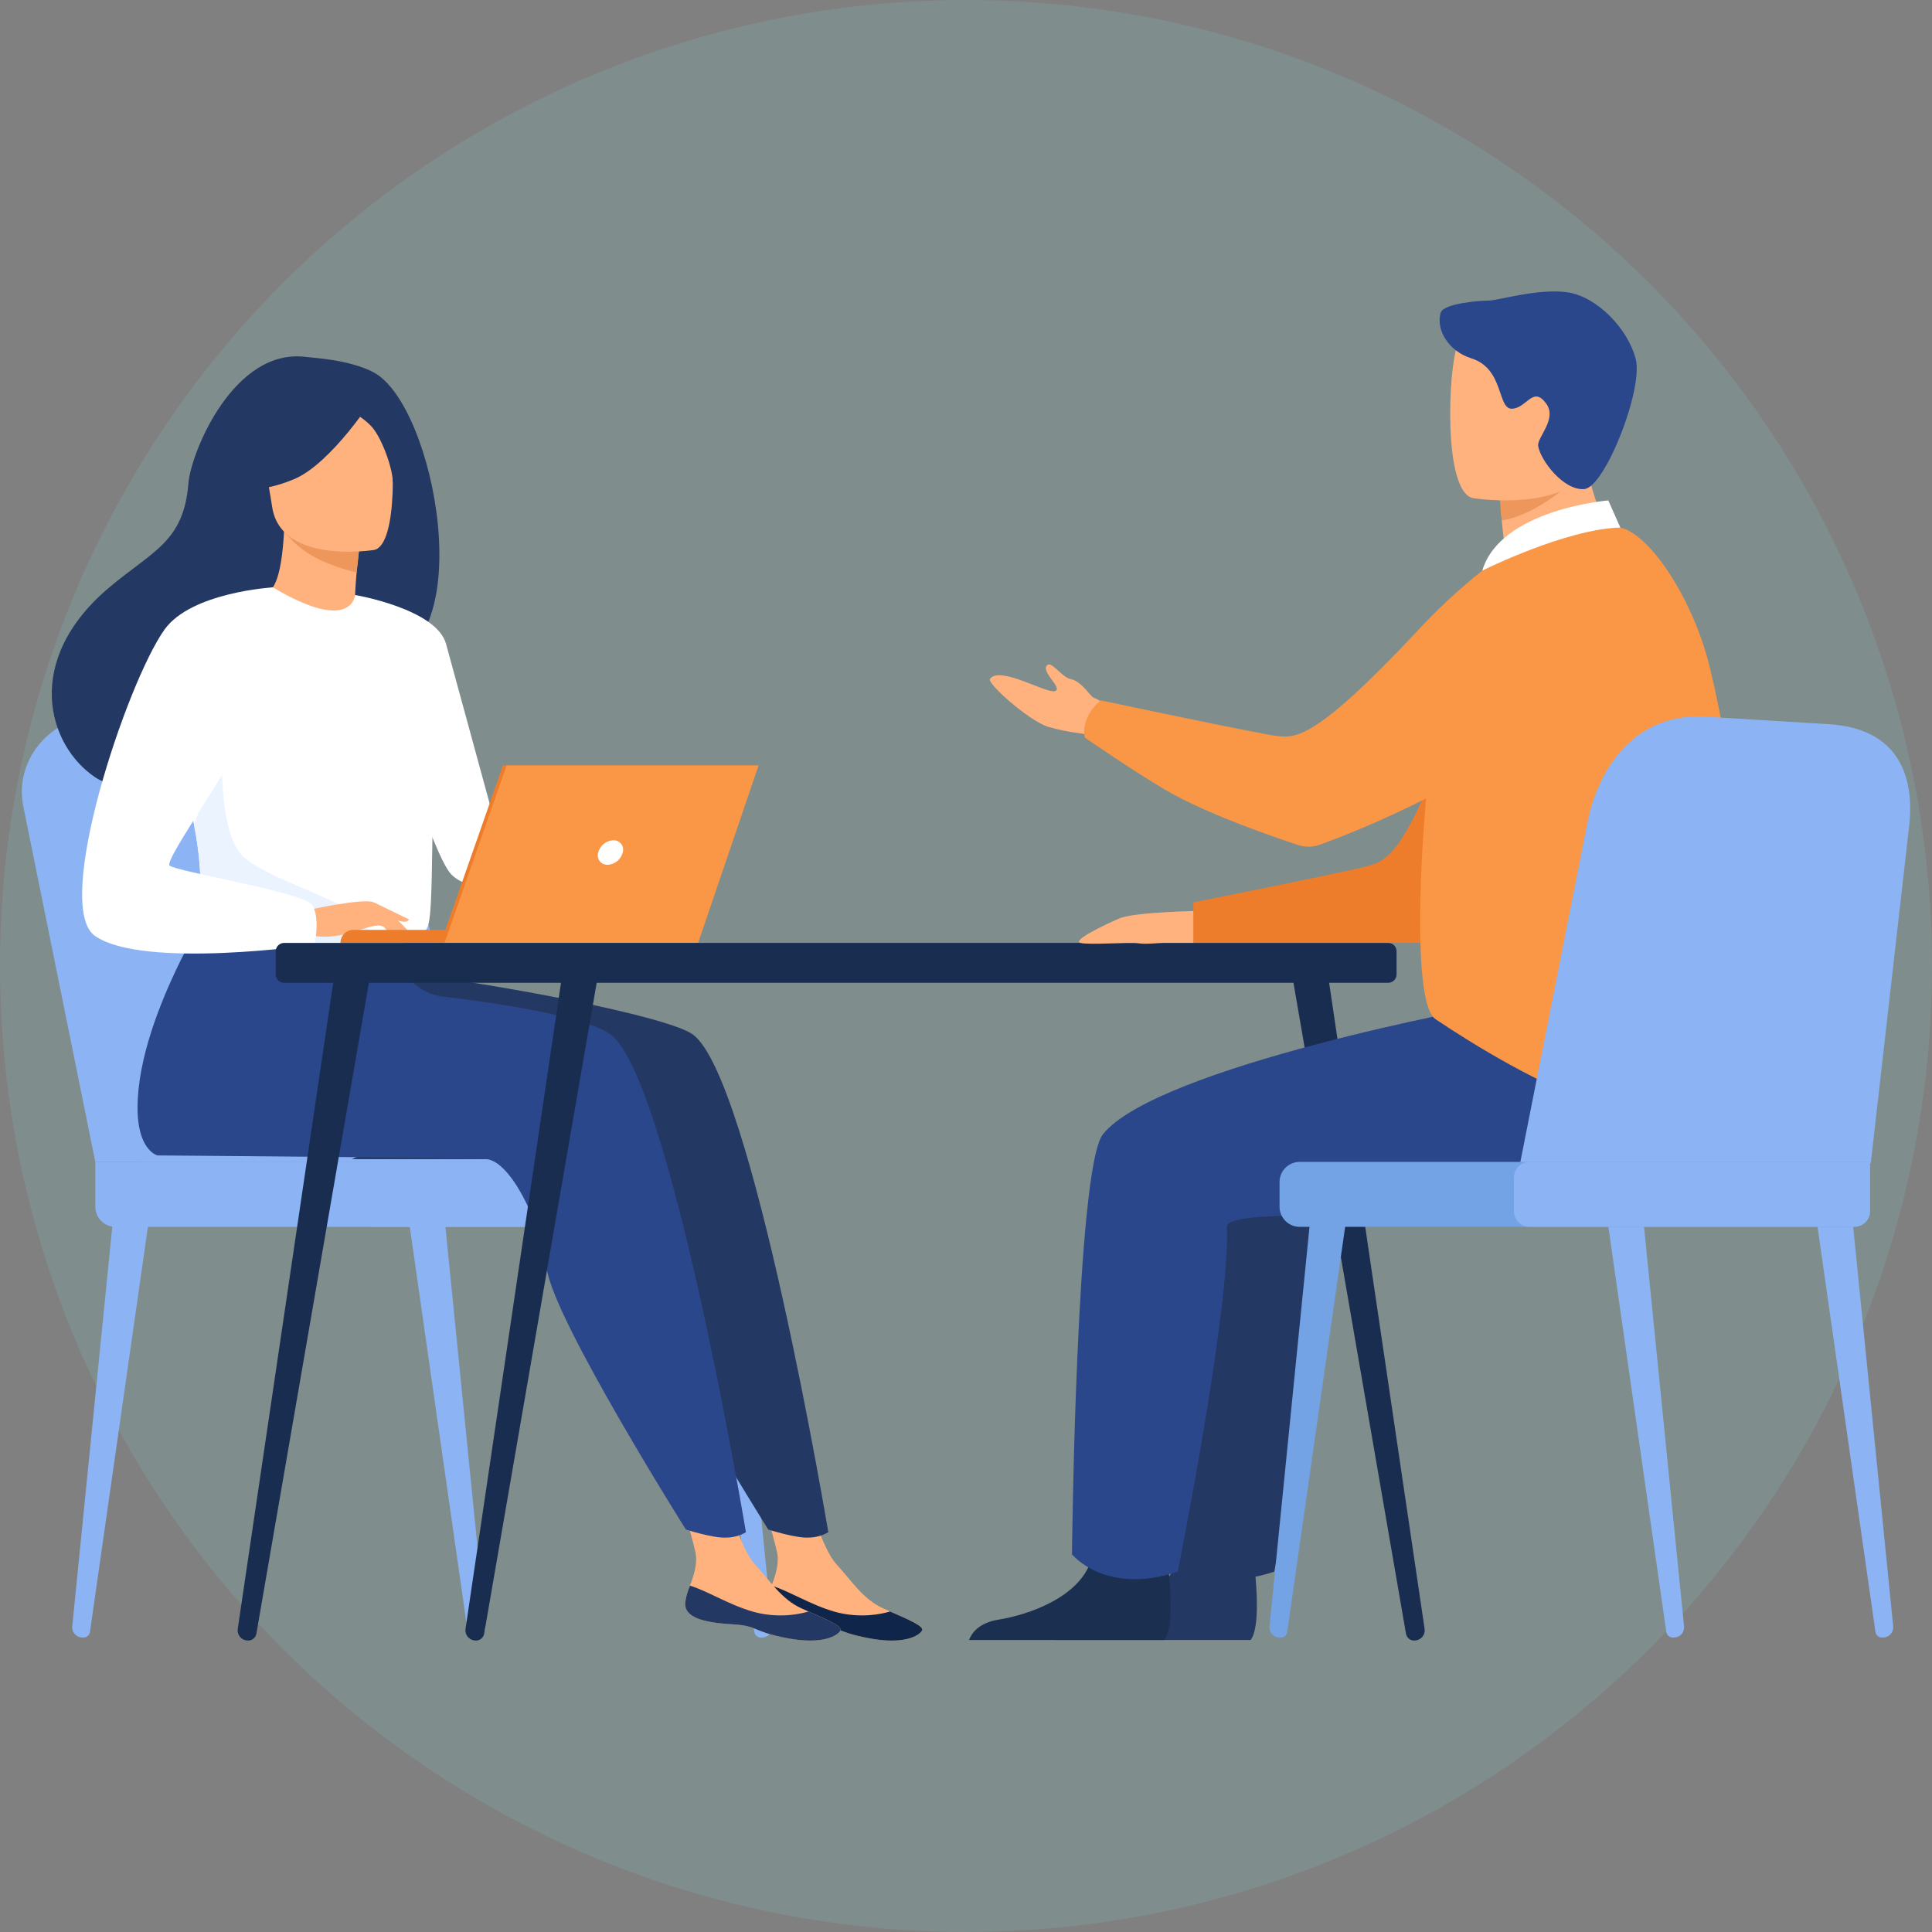 <?xml version="1.0" encoding="UTF-8"?><svg id="Layer_1" xmlns="http://www.w3.org/2000/svg" xmlns:xlink="http://www.w3.org/1999/xlink" viewBox="0 0 580 580"><rect x="0" y="0" width="580" height="580" fill="#808080" stroke="none"/><defs><style>.cls-1,.cls-2{fill:none;}.cls-3{fill:#f99746;}.cls-4{fill:#ed975d;}.cls-5{fill:#ebf3ff;}.cls-6{fill:#ed7d2b;}.cls-7{fill:#fff;}.cls-8{fill:#ffb27d;}.cls-9{fill:#73a2e5;}.cls-10{fill:#8cb4f4;}.cls-11{fill:#233862;}.cls-12{fill:#1b3051;}.cls-13{fill:#0f2549;}.cls-14{fill:#182d4f;}.cls-15{fill:#2b478b;}.cls-16{fill:#82b4b4;isolation:isolate;opacity:.25;}.cls-2{clip-path:url(#clippath);}</style><clipPath id="clippath"><rect class="cls-1" x="6.56" y="87.49" width="566.88" height="405.02"/></clipPath></defs><circle id="Ellipse_1" class="cls-16" cx="290" cy="290" r="290"/><g id="Group_136"><g class="cls-2"><g id="Group_135"><path id="Path_243" class="cls-10" d="m142.44,491.6h.22c1.68.02,3.05-1.32,3.08-3,0-.08,0-.17,0-.25l-12.2-121.82-10.64.95,17.52,122.48c.17.98,1.04,1.69,2.03,1.65"/><path id="Path_244" class="cls-10" d="m24.98,491.6h-.22c-1.68.02-3.05-1.32-3.08-3,0-.08,0-.17,0-.25l12.2-121.82,10.64.95-17.52,122.48c-.17.98-1.04,1.69-2.03,1.65"/><path id="Path_245" class="cls-10" d="m228.49,491.6h.22c1.68.02,3.05-1.32,3.08-3,0-.08,0-.17,0-.25l-12.2-121.82-10.64.95,17.51,122.48c.17.98,1.04,1.69,2.03,1.65"/><path id="Path_246" class="cls-10" d="m28.61,348.8L6.96,241.88c-2.78-14.48,9.22-27.71,24.8-27.36l41.76.95c14.41.33,26.93,9.97,30.93,23.81l31.67,109.51H28.61Z"/><path id="Path_247" class="cls-10" d="m41.71,348.8l-21.65-106.92c-2.78-14.48,9.22-27.71,24.8-27.36l41.76.95c14.41.33,26.93,9.97,30.93,23.81l31.67,109.51H41.71Z"/><path id="Path_248" class="cls-10" d="m34.65,368.31h165.21c3.33,0,6.03-2.71,6.04-6.04v-7.43c0-3.33-2.71-6.03-6.04-6.04H28.61v13.47c0,3.33,2.71,6.03,6.04,6.04"/><path id="Path_249" class="cls-10" d="m112.18,368.31h105.32c2.68,0,4.85-2.18,4.86-4.86v-9.78c0-2.68-2.18-4.85-4.86-4.86h-105.32c-2.68,0-4.85,2.18-4.86,4.86v9.78c0,2.68,2.18,4.85,4.86,4.86"/><path id="Path_250" class="cls-11" d="m172.54,326.43c-8.94,15.55-20.18,21.56-20.18,21.56h-46.77s73.76-33.43,66.95-21.56"/><path id="Path_251" class="cls-8" d="m230.22,480.97c-.51,4.91,6.32,6.17,14.23,6.65,7.92.48,5.5,2.08,16.34,4.16,10.83,2.08,15.21-.84,16.01-2.3.71-1.29-4.31-3.38-9.67-5.74-.67-.29-1.35-.6-2.02-.9-6.02-2.73-9.36-8.2-14.03-13.27-4.42-4.81-8.5-20.12-8.5-20.12l-14.71-3.31s3.99,13.78,5.37,19.66c.81,3.46-.48,7.3-1.62,10.22-.69,1.58-1.16,3.24-1.41,4.95"/><path id="Path_252" class="cls-13" d="m244.45,487.63c7.92.48,5.5,2.08,16.34,4.16,10.83,2.08,15.21-.84,16.01-2.3.71-1.29-4.31-3.38-9.67-5.74l-.09.09c-5.38,1.49-11.06,1.5-16.44.02-7.16-2.03-14.05-6.39-18.99-7.83-.69,1.58-1.16,3.24-1.41,4.95-.51,4.91,6.32,6.17,14.23,6.65"/><path id="Path_253" class="cls-11" d="m207.92,310.5c-7.92-5.56-60.29-15.47-87.02-18.34l-29.54-25.65s-25.15,37.25-25.35,65.74c-.09,13.29,6.03,14.61,6.03,14.61s94.71.7,98.86,1.13c6.8.7,15.76,17.63,18,33.05,2.24,15.42,41.73,78.13,41.73,78.13,0,0,8.24,2.64,12.04,2.42,2.1,0,4.17-.56,5.99-1.61,0,0-22.89-136.93-40.74-149.47"/><path id="Path_254" class="cls-8" d="m205.72,480.97c-.51,4.91,6.32,6.17,14.23,6.65,7.92.48,5.5,2.08,16.34,4.16,10.83,2.08,15.21-.84,16.01-2.3.71-1.29-4.31-3.38-9.67-5.74-.67-.29-1.35-.6-2.02-.9-6.02-2.73-9.36-8.2-14.03-13.27-4.41-4.81-8.5-20.12-8.5-20.12l-14.71-3.31s3.99,13.78,5.37,19.66c.81,3.46-.48,7.3-1.62,10.22-.69,1.58-1.16,3.24-1.41,4.95"/><path id="Path_255" class="cls-11" d="m219.96,487.63c7.92.48,5.5,2.08,16.34,4.16,10.83,2.08,15.21-.84,16.02-2.3.71-1.29-4.31-3.38-9.67-5.74l-.09.09c-5.38,1.49-11.06,1.5-16.44.02-7.16-2.03-14.05-6.39-18.99-7.83-.69,1.58-1.16,3.24-1.41,4.95-.51,4.91,6.32,6.17,14.23,6.65"/><path id="Path_256" class="cls-15" d="m183.21,310.5c-6.88-4.83-27.57-8.57-50.41-11.35-6.32-.77-11.5-5.36-13.04-11.53l-53.12-21.1s-25.15,37.25-25.35,65.74c-.09,13.29,6.03,14.61,6.03,14.61s94.71.7,98.86,1.13c6.8.7,15.76,17.63,18,33.05s41.73,78.13,41.73,78.13c0,0,8.24,2.64,12.04,2.42,2.1,0,4.17-.56,5.99-1.61,0,0-22.88-136.93-40.74-149.47"/><path id="Path_257" class="cls-11" d="m112.13,111.76c-7.3-3.83-18.41-4.35-20.21-4.59-21.59-2.9-34.59,28.47-35.36,37.98-1.41,17.52-10.68,20.2-23.72,31.17-26.16,22.01-18.49,47.58-4.19,57.08,8.58,5.7,23.71,0,23.71,0,.21.15,41.38-23.01,61.67-34.18,30.42-4.32,16.69-77.68-1.91-87.45"/><path id="Path_258" class="cls-8" d="m107.63,188.42c.09.05-9.59,4.46-16.59,2.14-6.58-2.17-12.38-12.07-12.28-12.09,2.86-.41,5.76-3.23,6.57-19.93l1.26.32,21.26,5.37s-.84,6.74-1.19,13.11c-.29,5.35-.23,10.44.96,11.07"/><path id="Path_259" class="cls-4" d="m107.85,164.24s0,1.39-.79,7.65c-12.03-3.03-17.33-7.02-21.07-11.59l21.86,3.93Z"/><path id="Path_260" class="cls-8" d="m112.39,165.09s-28.12,4.58-30.7-12.98-7.95-28.79,9.89-32.45c17.84-3.66,22.32,2.52,24.61,8.17s3.44,35.62-3.81,37.26"/><path id="Path_261" class="cls-11" d="m112.42,118.93s-12.77,20.16-24.17,24.93-17,2.35-17,2.35c3.42-5.63,5.64-11.9,6.54-18.42.39-3.11,2.43-5.77,5.34-6.95,8.18-3.28,24-8.44,29.29-1.91"/><path id="Path_262" class="cls-11" d="m101.2,120.88s7.48,3.84,10.57,7.43c2.97,3.47,6.41,12.89,6.16,17.12,0,0,3.69-20.27-3.99-27.23-8.15-7.39-12.73,2.68-12.73,2.68"/><path id="Path_263" class="cls-7" d="m130.12,231.31c-.85,57.16-.23,45.21-6.49,50.64-1.51,1.31-5.74,2.08-11.32,2.45-17.53,1.16-48.33-1.72-49.51-4.96-4.04-11.21-1.19-14.69-4.56-31.85-.35-1.82-.79-3.8-1.3-5.95-2.81-11.78-5.55-15.79,4.43-34.73,9.05-17.15,19.69-31.08,20.53-30.58,23.87,14.17,24.69,2.29,24.69,2.29,0,0,23.94,24.8,23.52,52.68"/><path id="Path_264" class="cls-7" d="m106.6,178.62s24.43,4.14,27.32,14.72,19.86,72.74,19.86,72.74c0,0-12.49,2.24-18.25-3.53-5.77-5.77-20.07-53.52-20.07-53.52l-8.85-30.42Z"/><path id="Path_265" class="cls-5" d="m112.32,284.4c-17.53,1.16-48.33-1.72-49.51-4.96-4.04-11.21-1.19-14.69-4.56-31.85l8.45-23.8s-1.4,26.51,6.42,33.48c7.82,6.97,32.01,13.46,35.81,19.28,1.65,2.36,2.8,5.03,3.39,7.85"/><path id="Path_266" class="cls-8" d="m92.24,273.25s17.29-3.85,20.08-2.31,9.61,7.12,10.46,9.07-6.21-1.47-8.51-2.09c-1.49-.4-5.4.96-7.34,1.61-8.16,2.72-13.16,1.32-13.16,1.32l-1.53-7.59Z"/><path id="Path_267" class="cls-7" d="m81.92,176.33s-24.47,1.43-32.51,12.64c-11.31,15.78-33.76,83.03-20.89,92,14.49,10.1,65.92,2.64,65.92,2.64,0,0,1.71-8-.67-11.87s-41.09-10.12-42.87-11.9,22.33-34.83,22.33-40.19,8.69-43.31,8.69-43.31"/><path id="Path_268" class="cls-8" d="m113.16,275.74s3.62,4.67,4.81,5.23c.6.32,1.28.47,1.96.42l-2.44-4.39-4.32-1.26Z"/><path id="Path_269" class="cls-8" d="m112.32,270.93l10.53,5.11c-.42.52-1.09.78-1.75.67-1.56-.27-3.09-.69-4.57-1.26l-4.22-4.53Z"/><path id="Path_270" class="cls-6" d="m151.12,283.06h-48.92c0-2.15,1.74-3.9,3.9-3.9h45.02v3.9Z"/><path id="Path_271" class="cls-6" d="m150.98,229.78h75.63l-18.14,53.28h-76.12l18.63-53.28Z"/><path id="Path_272" class="cls-3" d="m227.73,229.78l-18.14,53.28h-76.13l18.63-53.28h75.63Z"/><path id="Path_273" class="cls-7" d="m186.95,255.93c-.54,2.09-2.38,3.59-4.54,3.69-1.57.07-2.89-1.14-2.96-2.7-.02-.33.03-.67.13-.98.54-2.09,2.38-3.59,4.54-3.69,1.57-.07,2.89,1.14,2.96,2.7.02.33-.03.67-.13.98"/><path id="Path_274" class="cls-14" d="m85.29,295.04h331.45c1.39,0,2.52-1.13,2.52-2.52h0v-6.93c0-1.39-1.13-2.52-2.52-2.52H85.29c-1.39,0-2.52,1.13-2.52,2.52h0v6.93c0,1.39,1.13,2.52,2.52,2.52h0"/><path id="Path_275" class="cls-14" d="m424.86,492.49l.14-.02c1.67-.19,2.88-1.7,2.69-3.37,0,0,0-.01,0-.02l-29.54-199.93-10.81.31,34.75,201.01c.24,1.3,1.46,2.19,2.77,2.01"/><path id="Path_276" class="cls-14" d="m74.19,492.49l-.14-.02c-1.67-.19-2.88-1.7-2.69-3.37,0,0,0-.01,0-.02l29.54-199.93,10.81.31-34.75,201.01c-.24,1.3-1.46,2.18-2.77,2.01"/><path id="Path_277" class="cls-14" d="m142.57,492.49l-.14-.02c-1.67-.19-2.88-1.69-2.69-3.36,0,0,0-.01,0-.02l29.54-199.93,10.81.31-34.75,201.01c-.24,1.3-1.46,2.18-2.77,2.01"/><path id="Path_278" class="cls-11" d="m316.82,492.33h58.61c2.82-3.44,1.78-16.13,1.35-20.28-.09-.83-.15-1.32-.15-1.32,0,0-20.01-16.01-22.76-3.75-.08.38-.18.76-.3,1.13-3.47,11.46-19,16.68-27.97,18.13-5.83.95-7.99,3.98-8.79,6.09"/><path id="Path_279" class="cls-11" d="m476.75,301.88c-2.12,0-100.4,18.45-116.65,38.58-8.12,10.05-9.33,126.15-9.33,126.15,0,0,10.05,12.46,31.75,5.22,0,0,15.91-79.43,14.74-103.53-.32-6.66,67.15-.96,79.5-4.16s42.52-30.06,35.88-43.15c-6.65-13.09-35.88-19.12-35.88-19.12"/><path id="Path_280" class="cls-8" d="m360.52,273.45s-19.83.27-24.51,2.28-14.2,6.62-11.65,7.33c2.55.71,14.69-.29,17.31.11s5.86-.11,7.47-.11h9.11l2.28-9.6Z"/><path id="Path_281" class="cls-8" d="m337.35,225.88s-6.76-4.83-13.32-5.77c-3.24-.39-6.45-1.05-9.58-1.98-6.06-2.13-18.18-13.03-17.26-14.31,2.94-4.1,17.09,4.57,19.56,3.64,2.47-.93-4.75-6.06-2.24-7.87,1.31-.95,4.38,3.78,6.88,4.26,3.39.64,6.04,5.43,7.06,5.68,1.99.49,10.69,6.96,10.69,6.96l-1.79,9.38Z"/><path id="Path_282" class="cls-6" d="m466.96,169.47s-15.09,4.68-29.96,45.62c-14.87,40.94-20.52,43.15-25.92,44.76-5.4,1.61-52.84,11.05-52.84,11.05v12.15h73.1s27.41-26.07,35.63-43.63,0-69.96,0-69.96"/><path id="Path_283" class="cls-12" d="m290.92,492.33h58.61c2.82-3.44,1.78-16.13,1.35-20.28-.09-.83-.15-1.32-.15-1.32,0,0-20.01-16.01-22.76-3.75-.08.38-.18.76-.3,1.13-3.47,11.46-19,16.68-27.97,18.13-5.83.95-7.99,3.98-8.79,6.09"/><path id="Path_284" class="cls-15" d="m447.79,301.88c-2.12,0-100.4,18.45-116.65,38.58-8.12,10.05-9.33,126.15-9.33,126.15,0,0,10.05,12.46,31.75,5.22,0,0,15.91-79.43,14.74-103.53-.32-6.66,67.15-.96,79.5-4.16,12.35-3.2,42.52-30.06,35.88-43.15-6.65-13.09-35.88-19.12-35.88-19.12"/><path id="Path_285" class="cls-8" d="m453.94,182.45c7.11-.73,14.12-2.25,20.89-4.55,8.01-2.6,14.46-6.4,10.3-13.72-3.83-6.75-10.04-21.82-9.62-34.3l-14.9,12.01-10.12,8.16c.14,4.43.52,8.85,1.15,13.24.2,1.54.44,3.19.72,4.97.22,1.43-.43,2.86-1.66,3.63l-.23.14c-2.65,1.65-3.46,5.14-1.8,7.79,1.12,1.8,3.16,2.82,5.28,2.64"/><path id="Path_286" class="cls-4" d="m450.49,148.06s-.52,1.75.37,8.2c9.02-1.47,17.46-8.67,17.46-8.67-4.59-1.26-6.27-6.23-9.69-5.76l-8.15,6.24Z"/><path id="Path_287" class="cls-8" d="m442.14,149.53s34.72,5.77,37.97-15.91c3.26-21.67,9.93-35.53-12.09-40.13-22.03-4.6-27.59,3.02-30.44,9.99s-4.39,43.98,4.55,46.04"/><path id="Path_288" class="cls-15" d="m432.49,93.9c-1.49,5.22,2.5,11.58,9.2,13.67,9.94,3.11,7.74,15.3,12.22,15.13s6.28-7.01,10.27-1.54c3.41,4.66-2.84,10.19-2.41,12.75.74,4.39,7.62,13.37,13.81,12.92s17.8-29.91,15.48-39.02c-2.32-9.11-11.61-18.72-20.38-20.04-8.78-1.32-20.98,2.47-23.79,2.47s-13.59.84-14.39,3.66"/><path id="Path_289" class="cls-3" d="m513.09,199.55c-5.02-20.2-18.89-41.39-28.26-41.37-15.98.03-38.95,4.25-48.22,27.13-6.83,16.85-15.94,113.78-5.64,120.67,23.54,15.76,78.1,47.93,87.79,15.12,8.88-30.06,3.05-86.5-5.66-121.55"/><path id="Path_290" class="cls-3" d="m474.28,179.45c-3.75-9.76-14.69-14.63-24.45-10.89-1.74.67-3.37,1.59-4.84,2.73-7.17,5.73-13.88,12.01-20.09,18.77-29.82,31.75-35.88,31.56-41.48,30.9-5.6-.66-52.92-10.7-52.92-10.7-1.6,1.27-2.91,2.86-3.85,4.68-1.9,3.86-.95,6.49-.95,6.49-1.85-1.2,16.77,11.64,26.04,16.76,12.24,6.76,30.69,13.1,38.04,15.51,2.08.68,4.33.65,6.39-.1,10.91-3.93,47.53-18.26,77.35-43.11,7.86-6.55,4.97-20.05.74-31.04"/><path id="Path_291" class="cls-7" d="m486.44,158.38l-3.62-8.15s-32.38,2.64-37.83,21.07c0,0,25.1-12.53,41.44-12.92"/><path id="Path_292" class="cls-10" d="m565.06,491.6h.22c1.68.02,3.05-1.32,3.08-3,0-.08,0-.17,0-.25l-12.2-121.82-10.64.95,17.51,122.48c.17.98,1.04,1.69,2.04,1.65"/><path id="Path_293" class="cls-10" d="m502.27,491.6h.22c1.68.02,3.05-1.32,3.08-3,0-.08,0-.17,0-.25l-12.2-121.82-10.64.95,17.51,122.48c.17.98,1.04,1.69,2.04,1.65"/><path id="Path_294" class="cls-9" d="m384.4,491.6h-.22c-1.68.02-3.05-1.32-3.08-3,0-.08,0-.17,0-.25l12.2-121.82,10.64.95-17.51,122.48c-.17.98-1.04,1.69-2.04,1.65"/><path id="Path_295" class="cls-10" d="m561.61,349.27l11.58-101.75c1.52-14.66-3.39-29.02-24.55-30.13l-37.22-2.27c-22.07-.91-32.02,17.45-34.82,31.59l-22.1,111.84,107.11-9.29Z"/><path id="Path_296" class="cls-9" d="m555.38,368.31h-165.21c-3.33,0-6.03-2.71-6.04-6.04v-7.43c0-3.33,2.71-6.03,6.04-6.04h171.25v13.47c0,3.33-2.71,6.03-6.04,6.04"/><path id="Path_297" class="cls-10" d="m556.73,368.31h-97.55c-2.59,0-4.68-2.1-4.69-4.69v-10.13c0-2.59,2.1-4.68,4.69-4.69h102.24v14.82c0,2.59-2.1,4.68-4.69,4.69"/></g></g></g></svg>